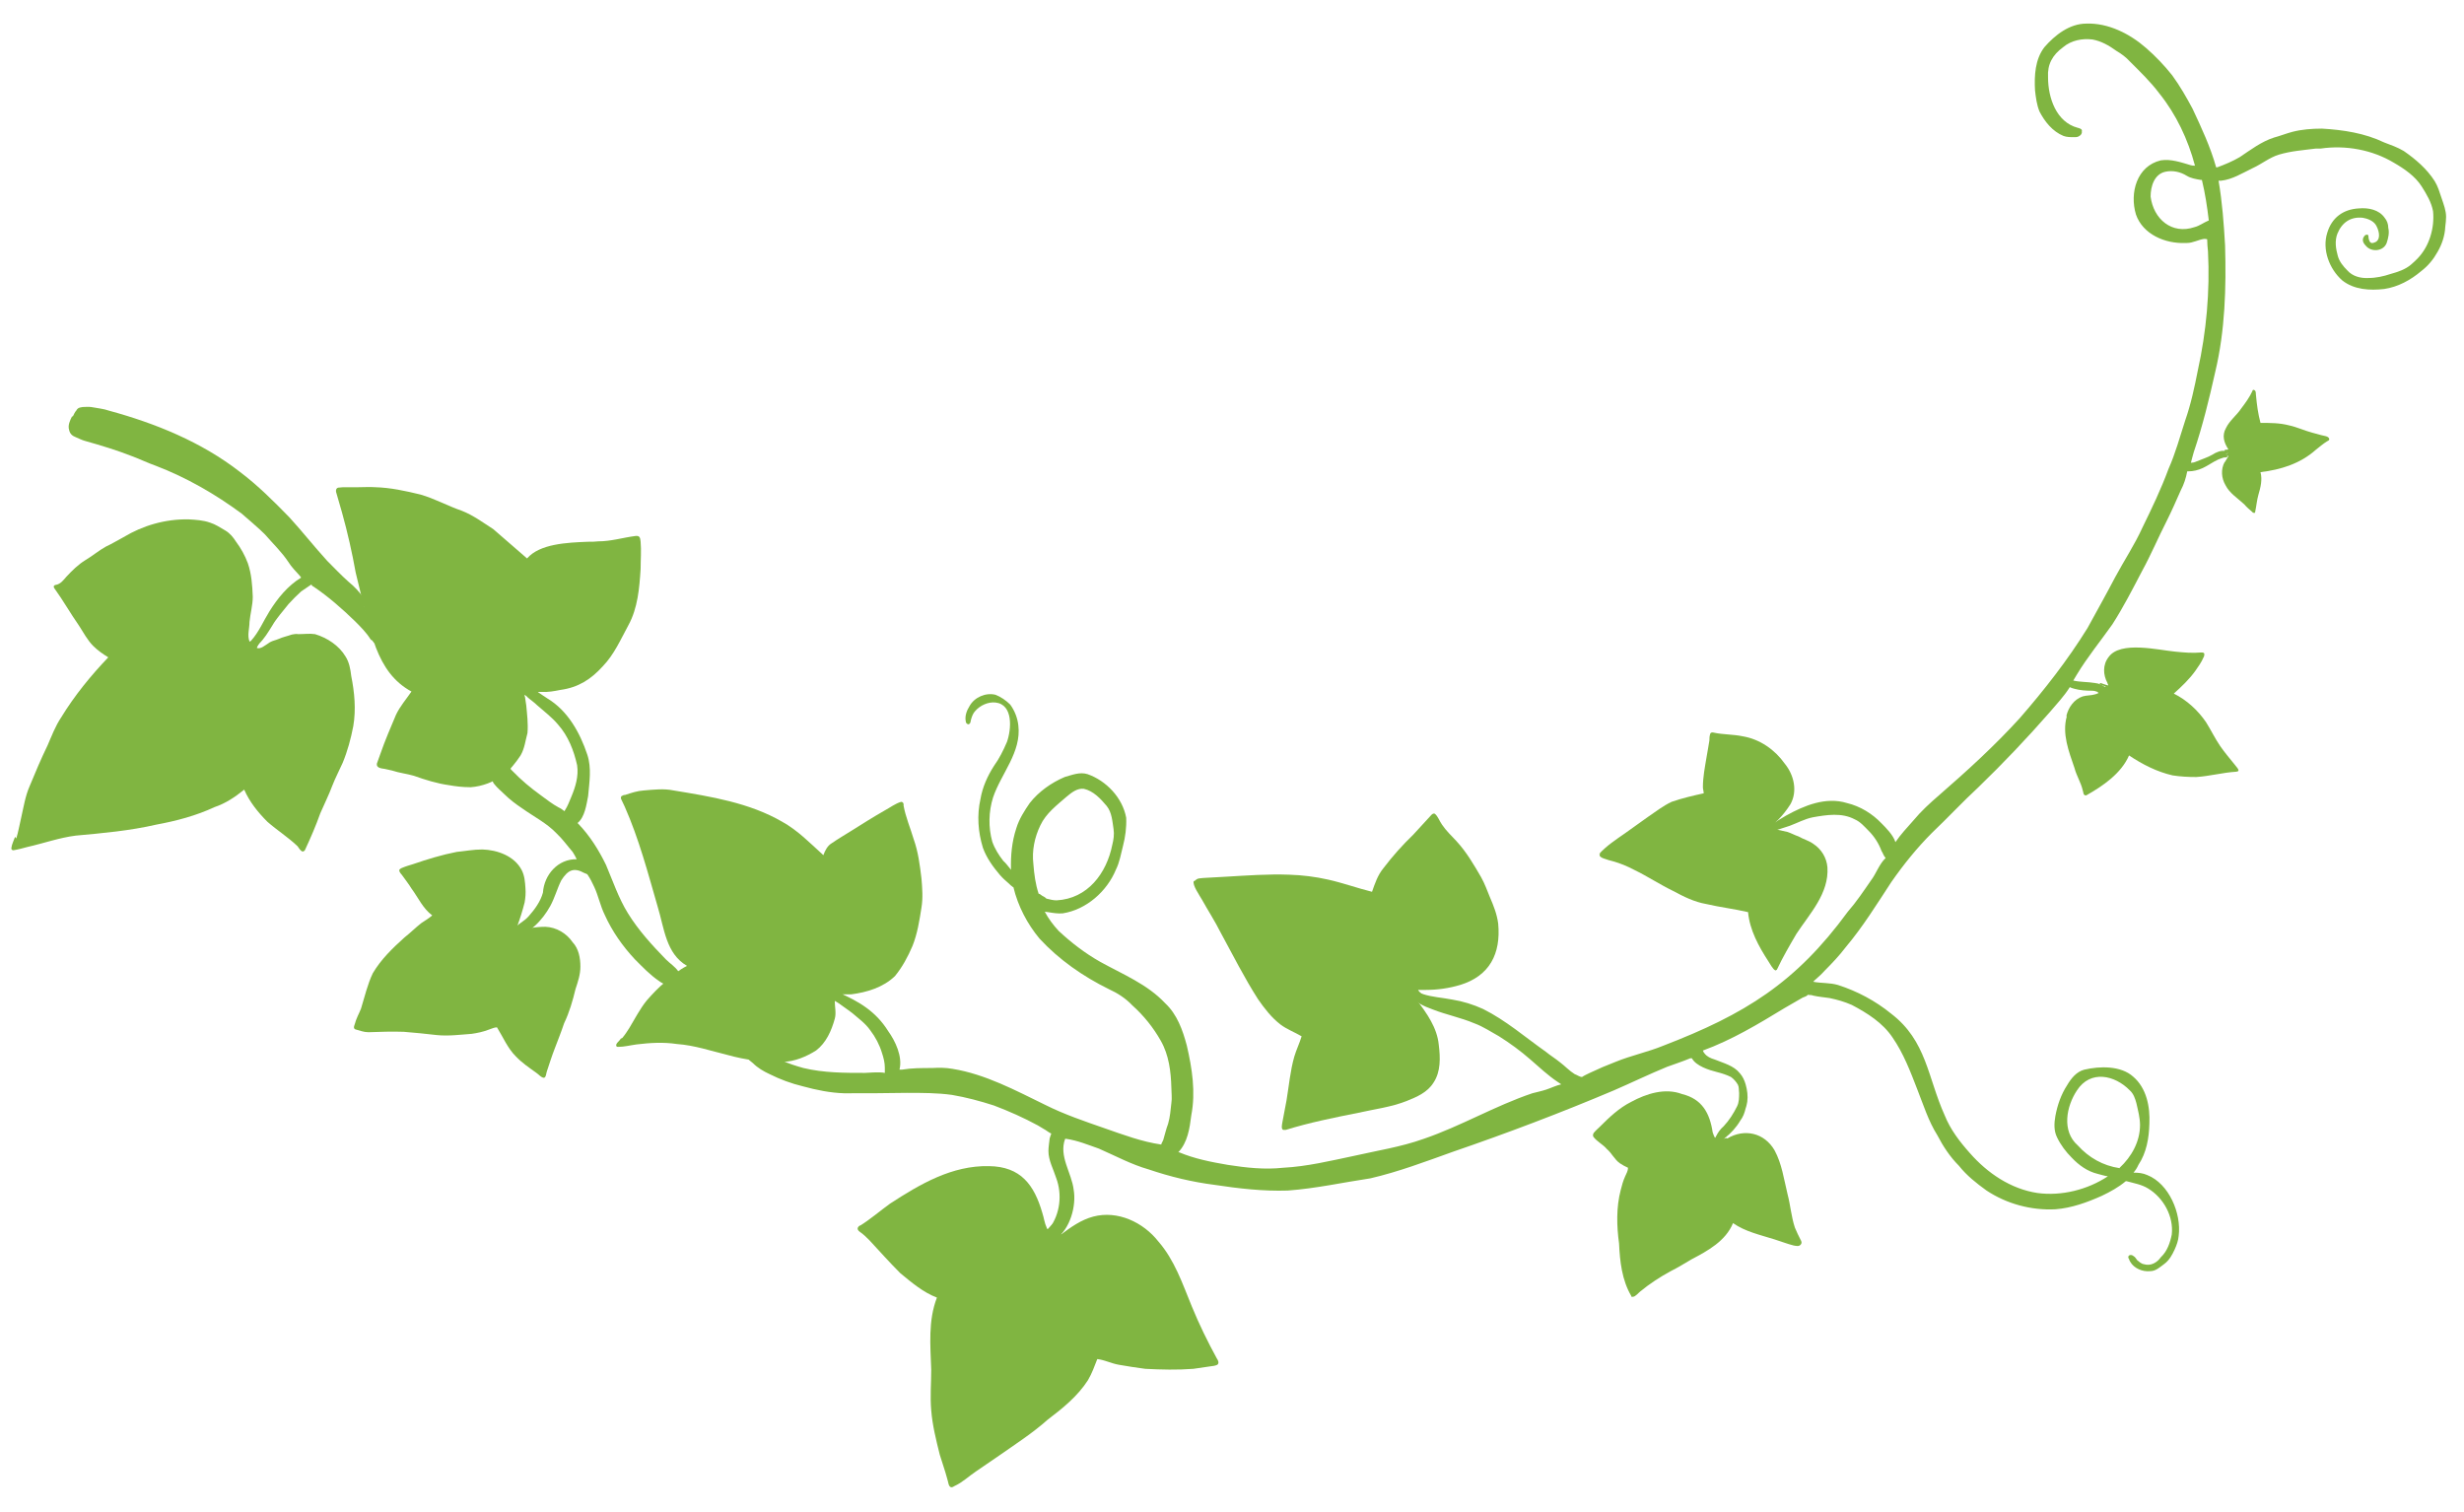 <?xml version="1.0" encoding="UTF-8"?> <svg xmlns="http://www.w3.org/2000/svg" version="1.1" viewBox="0 0 605.4 371.5"><defs><style> .cls-1 { fill: #80b541; } </style></defs><g><g id="Capa_1"><g><g><path class="cls-1" d="M123.8,189.7c.2-.1.4-.2.6-.4,0,0,0-.1,0-.2,0-.3.3-.7.6-.5,0,0,0,0,0,0,0,0,.2,0,.3,0,.2,0,.2.2.2.4.1.1.3.3.4.4,2.1,2.2,4.5,4.2,7,6,1.2.9,2.9,2.2,4.4,3,.3.1.9.5,1.4.9,0,0,0-.1.1-.2.7-1.1,1.1-2.2,1.6-3.4,1-2.4,1.8-5,1.4-7.7-.8-3.6-2.2-7.2-4.7-10-1.5-1.8-3.4-3.2-5.2-4.8-1.1-1.1-2.6-1.8-3.4-3.3-.2-.4-.5-1,0-1.2h0c.2-.6.8-.3,1.2,0,1.8.7,3.2,1.9,4.8,2.9,5,3,8,8.4,9.8,13.8,1.1,3.3.5,6.8.2,10.2-.4,2-.8,5.2-2.6,6.6,0,0,.1.1.2.2,2.8,2.9,5,6.4,6.8,10.1,1.7,4,3.1,8.2,5.4,11.9,2.6,4.2,5.9,7.8,9.3,11.3,1,1,2.3,1.8,3.1,3,.2.3,0,.8-.4.8,0,0,0,0,0,0-.1,0-.2,0-.4,0-.2.4-.6.7-.9,1-.3.2-.4.6-.6.9,0,.2-.2.4-.4.5-.2,0-.4,0-.6,0-.5-.3-1-.5-1.5-.9-2.2-1.5-4-3.4-5.9-5.3-3-3.2-5.6-6.9-7.4-10.9-1.1-2.2-1.6-4.8-2.6-6.9-.5-1.1-1-2.1-1.7-3.1-.2-.1-.4-.2-.7-.3-2.7-1.5-4.1-.7-5.7,1.8-1,2-1.6,4.3-2.7,6.3-2,3.6-5.1,6.8-9.2,7.9-.3,0-.7.2-.9-.2,0-.2,0-.4.2-.5-.2-.1-.1-.5,0-.7.2-.3.5-.4.7-.6,1-1.4,2.8-2.1,3.9-3.4,1.5-1.7,2.9-3.6,3.5-5.8.3-4.4,3.7-8.3,8.3-8.2-.3-.6-.6-1.2-1-1.8-1.3-1.5-2.5-3.2-4-4.6-2.4-2.5-5.6-4.1-8.4-6.1-1.5-1-3.1-2.2-4.4-3.5-.8-.8-1.7-1.5-2.4-2.4-1.3-1.4.7-2,1.7-2.6Z"></path><path class="cls-1" d="M17.9,102.3c.2-.4.5-1.1.9-1.5,0-.1.1-.2.3-.4.3-.3.8-.3,1.2-.4.7,0,1.3-.1,2.1,0,1.5.3,3,.4,4.4.9,11.4,3.1,22.7,7.7,32.1,15,4.4,3.3,8.4,7.3,12.2,11.2,3.2,3.5,6.1,7.2,9.3,10.7,1.7,1.7,3.4,3.5,5.2,5.1,1.6,1.3,2.9,2.7,4,4.4.2.3.4.7.3,1.1-.1.2-.2.3-.4.4.1.5.2,1,.5,1.5.5.9.7,2,1.1,2.9.2.6,1,1.6.4,2.2,0,0,0,0,0,0,.3.5.9,1.1.5,1.7.1.2.6.7.3.9h0c0,.2-.3,0-.3,0-.2-.2-.4-.4-.6-.7-.2,0-.3-.2-.4-.3-1-1.6-2.4-3-3.8-4.4h0c-3.2-3.1-6.5-6-10.2-8.5-.3-.1-.4-.3-.5-.5-.8.6-1.7,1.1-2.5,1.7-1.1,1-2.1,2-3.1,3.1-1.4,1.8-2.9,3.4-4,5.3-1,1.6-2,3.3-3.4,4.6-.4.5-.9,1-1.6,1.2-.3.1-.5-.2-.4-.4-.2,0-.4-.2-.5-.3-.4,0-.2-.6,0-.7.3-.2.5-.5.7-.7,1.9-2.1,3-4.8,4.5-7.2,2-3.2,4.5-6.3,7.8-8.3-.1-.1-.2-.2-.3-.4-1-1.1-2.1-2.2-2.9-3.5,0,0,0,0,0,0-1.6-2.4-3.8-4.5-5.7-6.7-1.8-1.8-3.8-3.4-5.7-5.1-6.5-4.8-13.6-8.9-21.2-11.8-2-.7-3.8-1.6-5.7-2.3-3.8-1.5-7.8-2.7-11.7-3.8-.7-.2-1.5-.6-2.2-.9-.8-.3-1.4-.8-1.6-1.7-.4-1.2.2-2.4.7-3.4Z"></path><path class="cls-1" d="M183.9,259.4c-.6.8.6,1.3,1.1,1.8,1.2,1.2,2.6,2,4.1,2.7,2.6,1.3,5.3,2.3,8.2,3,3.3.9,6.7,1.6,10.1,1.7,5.1,0,10.3,0,15.4-.1,3.7,0,7.5,0,11.1.5,3.5.6,6.9,1.5,10.3,2.6,3.7,1.4,7.3,3,10.8,4.9.5.3,1,.6,1.5.9.6.3,1.1.8,1.8,1.1-.2.5-.3.9-.4,1.2-.1,1-.3,2.1-.3,3.1,0,2.3,1.2,4.4,1.9,6.6,1.5,4,1,8.8-1.6,12.3-.2.5-.8.7-.9,1.3,0,.2.2.4.4.3.1,0,.2,0,.3-.2,0,0,.1,0,.1,0,0,0,0,0,0,0,0,0,.1.2.2.2,0,0,.2.2.2.3,0,0,0,0,0,0,0,0,0,0-.1.1-.3.4,0,1,.5,1,.3,0,.5-.2.8-.3h0c3.5-2.4,5.1-8.1,4.4-12.1-.5-4.2-3.7-8.2-2.1-12.5.1,0,.2,0,.3,0,2.8.4,5.4,1.5,8,2.4,4.1,1.8,8,3.9,12.2,5.1,5.3,1.8,10.7,3.1,16.2,3.8,5.9.9,12,1.6,18,1.4,6.9-.5,13.6-2,20.3-3,6.9-1.6,13.5-4.1,20.2-6.5,13.4-4.6,26.6-9.6,39.6-15.1,4.4-1.9,8.7-4,13.1-5.8,1.9-.7,3.8-1.3,5.7-2.1.1,0,.3,0,.4,0,1,1.9,4.2,2.9,6.2,3.4,1.2.3,2.4.7,3.4,1.2.7.5,1.3,1.2,1.7,1.9.3.6.2,1.3.3,2,0,1.1,0,2.3-.5,3.3-.9,1.8-1.9,3.4-3.3,4.9-.8.7-1.5,1.6-1.9,2.6-.3.6-.7,1.2-.4,1.9,0,.3.4.5.6.4,0,0,0,0,0,0,0,.1.2.2.4.1,0,0,0,0,0,0,0,0,0,0,0,0,.1,0,.2-.2.2-.3.4-.7.8-1.3,1.4-1.8,1.5-1.2,2.8-2.6,3.8-4.3.3-.4.6-.9.8-1.4.2-.5.4-1.1.5-1.6,0,0,0,0,0,0,.2-.5.3-1.1.4-1.6.2-1.4,0-2.9-.4-4.3-.3-1-.7-1.9-1.4-2.7-1.5-1.9-4-2.5-6.2-3.4-1-.3-1.9-.7-2.5-1.5-.2-.2-.3-.4-.4-.7,7.1-2.6,13.6-6.5,20-10.4,1.5-.9,3-1.7,4.5-2.6.4-.2,1-.3,1.3-.7.4.1.9,0,1.3.2,1.3.3,2.7.4,4,.6,1.9.4,3.7.9,5.5,1.7,3.8,2,7.6,4.4,10,8,2.7,3.9,4.4,8.4,6.1,12.8,1.5,3.8,2.7,7.7,4.9,11.2,1.4,2.7,3.1,5.3,5.3,7.5,1.9,2.4,4.3,4.3,6.8,6.1,5,3.3,11,4.9,16.9,4.6,4-.3,7.8-1.7,11.4-3.3,2.1-1,4.1-2.1,5.9-3.6,0,0,.1,0,.2,0,1.8.5,3.7.8,5.3,1.8,3.8,2.3,6.3,6.9,5.8,11.3-.4,2-1.1,4.1-2.7,5.6-.9,1.3-2.5,2.2-4.1,1.7-.7-.1-1.2-.6-1.7-1-.3-.4-.5-.8-.9-1-.5-.5-1.6-.3-1.2.6,0,0,0,0,.1.1,0,.2.2.5.3.7.9,1.6,3,2.5,4.9,2.3,1.4,0,2.4-1,3.5-1.8,1.2-.9,1.9-2.2,2.5-3.5.5-1.1.9-2.2,1-3.4.7-5.5-2.4-12.8-7.7-14.9-1.1-.5-2.2-.6-3.4-.6.5-.6.9-1.2,1.2-1.9,2-3,2.6-6.6,2.7-10.1.2-4.2-.7-8.8-4-11.6-3-2.7-8.2-2.6-12-1.7-1.9.5-3.2,2.1-4.2,3.8-1.5,2.3-2.4,4.9-2.9,7.6-.3,1.7-.4,3.6.4,5.2.9,1.9,2.2,3.6,3.6,5,1.8,1.9,3.9,3.4,6.4,4,.8.2,1.7.5,2.5.6-5,3.3-11.4,4.9-17.3,4.1-6.6-1-12.3-4.9-16.6-9.8-2.5-2.8-4.8-5.8-6.2-9.3-4.2-9.3-4.4-18.3-13.2-25-3.8-3.1-8.3-5.5-13-7-2-.6-4.1-.4-6.1-.8.1-.1.3-.3.4-.4.8-.7,1.7-1.5,2.4-2.3,1.8-1.8,3.6-3.7,5.2-5.8,4.2-5,7.6-10.5,11.2-16,3-4.3,6.3-8.4,10-12.1,3.9-3.7,7.5-7.6,11.4-11.2,6.1-5.9,11.9-12,17.5-18.4,1.7-2,3.5-3.9,4.9-6.1,0,0,0,0,0-.1,0,0,0,0,0,0,.4.2.7.3,1.1.4,1.4.4,2.9.5,4.4.5.5,0,.9.1,1.4.3,0,.2.3.3.6.3,0,0,0,0,.1,0,.1,0,.3,0,.4-.1,0,0,0,0,0-.1,0,0,.2-.2.3-.3h0s0,0,0,0c0,0,0,0,.1-.1.2.1.4.3.6.1,0,0,.1-.1.2-.2,0,0,0,0,0,0,0-.2-.2-.4-.3-.6-.7-.7-1.7-1.1-2.7-1.2-1.8-.3-3.6-.2-5.3-.6.3-.5.6-1,.9-1.5,0,0,0,0,0,0h0c2.6-4.3,5.8-8.2,8.7-12.3,2.7-4.2,5-8.7,7.3-13.1,2.2-4,4-8.3,6.1-12.4,1.2-2.4,2.3-4.9,3.4-7.4.8-1.5,1.3-3.1,1.6-4.7.1,0,.2,0,.3,0,1.2,0,2.4-.3,3.5-.8,1.3-.6,2.5-1.5,3.8-2.1.4-.2.9-.3,1.4-.5.2,0,1.2,0,.8-.4,0,0,0-.1,0-.2,0,0,0-.1,0-.2,0,0-.2,0-.2.1,0,0,0-.1,0-.2,0,0,0,0,0,0,.1,0,.3,0,.3-.2,0,0,0-.1,0-.2,0-.2-.3-.3-.5-.3-1.1-.2-2.3.3-3.2.9-1.2.7-2.6,1.1-4,1.7-.4.2-.9.3-1.3.3.2-.9.5-1.8.7-2.6,2.2-6.5,3.8-13.1,5.3-19.8,2.4-10.1,2.7-20.6,2.4-31-.3-5.3-.7-10.7-1.6-15.9.2,0,.4,0,.6,0,2.8-.3,5.3-1.9,7.8-3.1,2.2-1,4.1-2.6,6.4-3.3,3-.9,6-1.1,9.1-1.5.2,0,.4,0,.6,0,.2,0,.4,0,.6,0,0,0,0,0,0,0,6.1-.9,12.7.3,18,3.5,2.6,1.5,5.2,3.3,6.8,5.8,1.2,1.9,2.4,3.9,2.8,6.1.4,4.1-.9,8.6-3.8,11.6-.5.5-1,1-1.6,1.5-1.4,1.2-3.2,1.8-5,2.3-1.8.6-3.6,1-5.5,1-1.9.1-3.9-.4-5.2-1.9-1-1-1.9-2.1-2.3-3.5-.5-1.8-.8-3.7-.1-5.5,1.1-2.7,3.2-4.2,6.2-3.9,1.2.2,2.5.7,3.2,1.7.7,1.1,1.4,3.3.1,4.2-1,.5-1.5.5-1.8-.7-.1-.3,0-.7-.2-1-.2-.1-.3,0-.4,0-.1,0-.2,0-.3.1-.9.9-.6,1.8.2,2.6,1.3,1.6,4.3,1.4,5.1-.7.4-1.2.7-2.5.4-3.7,0-.9-.3-1.8-.9-2.5-1.4-2-4-2.5-6.3-2.3-3.9.2-6.7,2.3-7.8,6-1.3,4.1.5,8.9,3.7,11.7,2.9,2.3,6.8,2.5,10.3,2.1h0c3.4-.5,6.5-2.2,9.1-4.4,1.7-1.3,3-2.9,4-4.7,1.1-1.9,1.8-4,1.9-6.2.1-.8.2-1.7.2-2.4,0-1.6-.6-3.1-1.1-4.6-.5-1.5-.9-2.9-1.7-4.2-1.9-3-4.7-5.4-7.6-7.4-1.5-.9-3.2-1.5-4.8-2.1-4.8-2.3-10.1-3.1-15.3-3.4-2.5,0-5,.2-7.3.8-1.5.4-3,1-4.5,1.4-3.1,1-5.7,3-8.4,4.8-1.7,1-3.6,1.8-5.5,2.5,0,0-.2,0-.3,0-1.4-5-3.6-9.7-5.8-14.4-1.5-2.8-3.1-5.6-5-8.2-1.9-2.4-4.1-4.7-6.4-6.7-4-3.5-9.3-6.2-14.7-6-4.1,0-7.7,2.8-10.3,5.8-2.3,3-2.5,7-2.3,10.6.2,1.7.4,3.5,1.1,5.2,1.3,2.5,3.2,4.9,5.9,6,.8.3,1.7.3,2.6.3.5,0,.9,0,1.3-.3.4-.2.7-.7.6-1.1,0,0,0,0,0,0,.2-.6-.6-.8-1-.9-5.3-1.4-7.3-7.4-7.3-12.4-.2-3.2,1.1-5.5,3.7-7.4,2-1.7,4.7-2.2,7.2-1.9,2.2.4,4.1,1.5,5.9,2.8,1.2.7,2.4,1.6,3.3,2.6,2.5,2.5,5.1,5,7.2,7.8,4.2,5.2,7.1,11.4,8.8,17.8-.4,0-.7,0-1-.1-2.4-.7-4.9-1.6-7.4-1.2-5.9,1.4-7.7,8-6.1,13.3,1.7,4.9,7.2,7.2,12.1,7,.1,0,.3,0,.4,0,1.5,0,2.8-.8,4.2-1,.3,0,.6,0,.8.1,0,0,0,0,0,0,0,1,.1,2,.2,3,.5,9.8-.4,19.7-2.5,29.2-.8,4.1-1.7,8.3-3.1,12.3-1.3,4-2.4,8.1-4.1,11.9-1.8,4.9-4.1,9.7-6.4,14.4-1.9,4.2-4.5,8.1-6.7,12.2-2.2,4.2-4.5,8.3-6.8,12.5-4.9,7.9-10.6,15.2-16.7,22.2-6.2,6.8-12.9,12.9-19.8,18.9-2.2,1.9-4.4,3.9-6.3,6.2-1.5,1.7-3.1,3.4-4.4,5.3-.5-1.7-2.4-3.6-3.4-4.6-2.3-2.4-5.2-4.2-8.5-5-5.2-1.6-10.5.6-15,3.1-1.2.7-2.5,1.5-3.7,2.3-.4.3-1.4.8-.6,1.2,0,0,.1,0,.2,0,0,0,0,0,0,0,.1.4.6.4,1,.3,1.3-.4,2.7-.9,4-1.3,1.9-.7,3.7-1.7,5.7-2.1,3.4-.6,7.1-1.2,10.3.5,1.4.6,2.4,1.8,3.4,2.8,1.4,1.4,2.5,3.1,3.2,5,.3.4.5,1.2,1,1.7-1.6,1.5-2.3,3.8-3.6,5.5-1.8,2.6-3.6,5.3-5.7,7.7-12.8,17.5-25.3,25.2-45.3,32.9-3.9,1.6-7.9,2.4-11.8,4-2.1.8-4.2,1.7-6.3,2.7-.6.3-1.3.6-1.9,1-.6,0-1.2-.5-1.8-.7-1.3-.8-2.4-2-3.6-2.9-1.1-.9-2.4-1.7-3.5-2.6-5.1-3.6-9.8-7.7-15.4-10.5-2.4-1.1-5-1.9-7.5-2.3,0,0,0,0,0,0,0,0,0,0,0,0-2.5-.5-5-.6-7.4-1.4-.9-.2-1.9-.8-2.8-.9-.5.3,0,.7.3.9,0,0,0,0,0,0-.2-.2-.4-.4-.7-.2-.1,0-.2.2-.2.3,0,0,.1.2.2.2.1,0,.2-.2,0-.2,0,0,0,0,0,0,0,0,0,0,0,0,0,0,0,0,0,0,1.4,2,3.5,2.9,5.7,3.7,3.3,1.3,6.9,2,10.2,3.4,2.2.8,4.1,2.1,6.1,3.2,2.7,1.7,5.3,3.6,7.7,5.7,2.2,1.9,4.3,3.9,6.7,5.5.3.2.6.4.9.6-1.3.3-2.5.9-3.7,1.3-1.2.4-2.3.6-3.4.9-9.2,3.1-17.6,8.1-26.7,11.2-5.6,2-11.5,2.9-17.2,4.2-5.7,1.2-11.5,2.6-17.3,2.9-4.6.5-9.1,0-13.6-.7-4.1-.7-8.2-1.5-12-3.1,0,0-.1,0-.2,0,2.3-2.4,2.8-5.9,3.2-9.1,1.1-5.7.2-11.5-1.1-17.1-1-3.8-2.4-7.7-5.3-10.4-4.4-4.7-10.4-7.1-16-10.2-3.7-2.1-7.1-4.7-10.2-7.6-1.3-1.4-2.5-3-3.4-4.7.3,0,.5.1.8.1,1.2.2,2.4.4,3.6.3,5.8-.9,10.9-5.4,13.1-10.8.9-1.8,1.2-3.8,1.7-5.7.6-2.3.9-4.6.8-7-.9-4.9-4.9-9.1-9.5-10.7-1.9-.6-3.8.2-5.6.7-3.3,1.4-6.4,3.6-8.6,6.4-1.3,1.9-2.6,3.9-3.3,6.2-1.1,3.3-1.4,6.8-1.3,10.2-.6-.7-1.2-1.6-1.9-2.2-1.1-1.4-2.1-3-2.7-4.7-1-3.6-.9-7.4.2-10.9,2-5.9,7-11.1,6.2-17.7-.2-1.8-.9-3.6-2-5.1-1-1-2.3-1.9-3.6-2.4-2.4-.6-5.2.6-6.4,2.8-.7,1.1-1.2,2.5-.9,3.8,0,.4.5.8.8.6,0,0,.1,0,.1-.1.3-.1.3-.9.4-1.1.2-.7.5-1.5,1-2,1.2-1.4,3.2-2.3,5-2.1,4.4.5,3.9,6.6,2.8,9.7-.9,2.1-1.9,4.1-3.2,5.9-1.6,2.5-2.8,5.2-3.3,8.1-.9,4-.6,8.1.6,12,.9,2.5,2.5,4.7,4.2,6.7.7.8,1.4,1.4,2.2,2.1.3.3.5.5.8.7,0,0,.2.2.3.2,1.1,4.6,3.4,9,6.4,12.6,4.8,5.2,10.7,9.3,17,12.4,2.2,1,4.2,2.3,5.8,4,2.8,2.5,5.2,5.5,7,8.7,2,3.5,2.5,7.6,2.6,11.6,0,1.2.2,2.5,0,3.7-.2,1.7-.3,3.4-.8,5.1-.5,1.3-.8,2.7-1.2,4-.1.3-.4.7-.5,1.1-4.8-.7-9.3-2.4-13.9-4-4.9-1.7-9.9-3.4-14.5-5.7-7.4-3.6-14.8-7.6-22.9-8.9-1.7-.3-3.3-.3-5-.2-2.5,0-5,0-7.4.4-.2,0-.4,0-.6,0,.8-3.2-1-7-2.8-9.5-3-4.8-7.2-7.3-12.3-9.5-.2,0-.3-.2-.5-.2-.2-.1-.5-.2-.6,0-.1.2,0,.4,0,.6,0,0-.1.1-.2.2,0,.2,0,.3.2.5,1,1.7,3.1,2.8,4.6,4,1.5,1.3,3.2,2.5,4.4,4.2,1.3,1.7,2.3,3.6,2.9,5.6.4,1.2.7,2.4.7,3.6,0,.4,0,.9,0,1.3-1.4-.3-4.4,0-4.9,0-5,0-10.1,0-15.1-1.2,0,0,0,0,0,0-1.8-.5-3.7-1.1-5.4-1.9-.6-.3-1.2-.8-2-.8-.5,0-1,0-1.4,0-.7,0-1.4-.2-2-.3-.7-.2-1.4-.5-2.1-.3,0,0,0,0,0,0-.3-.2-.7-.2-.9,0ZM256.8,220.5c-.2-.1-.4-.3-.7-.4,0,0,0,0,0,0,0,0,0,0,0,0-.2-.2-.5-.3-.7-.5,0,0-.2,0-.2,0,0,0,0,0,0,0-.8-2.4-1.1-4.8-1.3-7.3-.4-3.3.3-6.6,1.7-9.5,1.4-3,4.1-5,6.5-7.1,1.2-1,2.6-2.1,4.2-1.9,2.3.5,4.1,2.4,5.6,4.2,1.3,1.6,1.4,3.8,1.7,5.7.2,1.3,0,2.6-.3,3.8-1.4,7.1-6.1,13.3-13.7,13.7-.8,0-1.6-.2-2.4-.4h0c-.1,0-.2-.1-.3-.2ZM542.6,54.2c-1.2.5-2.2,1.3-3.4,1.6h0c-5.6,1.9-10.1-2-10.8-7.5,0-2.5.9-5.5,3.6-6.1,1.8-.4,3.7,0,5.3,1,1,.6,2.2.8,3.4,1,.1,0,.2,0,.3,0,.8,3.3,1.3,6.6,1.7,10ZM520.8,287c-4.1-.6-7.6-2.6-10.3-5.6-4-3.5-2.8-9.6-.2-13.5,3.3-5.1,9.3-3.8,13,0,.9.8,1.3,2,1.6,3.1.4,1.8.9,3.6.9,5.4,0,4.1-2.1,7.8-5,10.5Z"></path></g><path class="cls-1" d="M152.9,255c.6-.7,1.2-1.6,1.7-2.4,1.4-2.3,2.6-4.7,4.3-6.8,1.4-1.6,2.9-3.2,4.6-4.6,1.6-1.5,3.3-2.9,5.3-3.9-5.2-3-5.6-9.3-7.2-14.5-2.4-8.3-4.6-16.7-8.1-24.6-.3-.6-.5-1.1-.8-1.7-.2-.3-.2-.7,0-.9.3-.2.6-.3.9-.3,1.5-.5,3-1,4.6-1.1,2.4-.2,4.9-.5,7.3,0,9.1,1.5,18.6,3,26.7,7.7,3.8,2.1,6.9,5.3,10.1,8.2.4-1.1,1-2.3,2-2.9,1.6-1.1,3.3-2.1,4.9-3.1,2.7-1.7,5.4-3.4,8.2-5,1.3-.7,2.6-1.7,4-2.1.5,0,.7.5.6.9.5,2.8,1.7,5.6,2.5,8.3,1.1,3.1,1.5,6.3,1.9,9.6.2,2.4.4,4.8,0,7.2-.5,3.2-1,6.4-2.2,9.4-1.1,2.6-2.5,5.2-4.3,7.4-2.9,2.8-6.9,4-10.8,4.5-.5,0-1.1,0-1.6,0-.2,0-.3,0-.5,0,.1.2.3.3.4.5.1.3,1.2.6.7.9-.2,0-.3-.1-.5-.2-.1,0-.2,0-.3-.1-.4-.4-.9-.7-1.4-1,0,0-.1,0-.2,0,0,0-.2,0-.2,0,0,0,0,0,0,0,0,0,0,.1,0,.2,0,0,0,.1,0,.2,0,0,0,.1,0,.2,0,0,0,0,0,.1.2.2,1.3.6.9,1,0,0,0,0,0,0,.3.3,2.5,1.3,2,1.7,0,0-.2,0-.2,0-1-.7-2.1-1.3-3.1-1.9,0,1.5.4,3,0,4.4-.8,2.9-2.1,5.9-4.6,7.8-2.4,1.5-5.2,2.7-8.2,2.8s-.2,0-.2,0c-4.5.1-9-.5-13.3-1.7-4.1-1-8.2-2.4-12.5-2.7-3.3-.5-6.6-.3-9.9.1-1.5.2-3,.6-4.5.6-.1,0-.3,0-.4-.1-.5-.6.8-1.4,1-1.9Z"></path><path class="cls-1" d="M87.2,251.6c.3-1.4,1-2.5,1.5-3.8.9-2.9,1.6-6,2.9-8.7,2-3.4,4.9-6.2,7.8-8.8,1.4-1.1,2.7-2.4,4.1-3.5.9-.6,1.9-1.2,2.7-1.9-2.3-1.7-3.4-4.3-5.1-6.6-.6-1-1.4-2-2.1-3-.3-.5-.9-.9-.9-1.5,0-.2.3-.4.5-.5.9-.4,1.9-.7,2.9-1,3.5-1.2,7.1-2.3,10.7-3,2.1-.2,4.1-.6,6.3-.6,3.7.1,7.9,1.6,9.7,5.1.7,1.4.8,2.9.9,4.4.1,1.2,0,2.4-.2,3.5-.5,2-1.1,3.9-1.8,5.8.6-.4,1.2-.7,1.8-1,.2,0,.3.1.2.3,0,0-.2.2-.3.2-.6.4-1.2.9-1.8,1.2,0,0,0,0,0,0,0,0,0,0,0,.1.2-.2.7-.2.7.2,0,.1,0,.2,0,.3,0,0,0,0,0,0,.1-.2.5-.4.7-.1.3-.2,1.2-1.1,1.7-1.3.3-.2.6-.5.9-.7,0,0,.1,0,.2,0,0,0,.2-.2.3-.3,0,0,.1-.1.2-.1.2,0,0,.4,0,.3,0,0-.1.1-.2.2,0,0,0,.2-.2.2,0,0-.1.1-.2.2-.3.3-.5.5-.7.8,1.2-.2,2.4-.3,3.6-.3,2.7.1,5.2,1.6,6.7,3.8,1.5,1.6,1.9,3.9,1.9,6,0,1.9-.6,3.7-1.2,5.5-.7,2.9-1.5,5.7-2.8,8.4-.7,2.1-1.5,4.1-2.3,6.2-.7,1.8-1.3,3.7-1.9,5.5-.2.4-.2,1.7-.8,1.7h0c-.7-.1-1.2-.8-1.8-1.2-1.8-1.3-3.6-2.5-5.1-4.1-2-2-3.1-4.7-4.6-7.1-.7,0-1.4.4-2.1.6-1.3.5-2.7.8-4.1,1-2.8.2-5.7.6-8.6.3-2.7-.3-5.4-.6-8.1-.8-2.9-.1-5.8,0-8.7.1-1.1,0-2.1-.4-3.2-.7-.7-.3-.1-1.2,0-1.7Z"></path><path class="cls-1" d="M4,206c.5-1.6.8-3.4,1.2-5.1.6-2.6,1-5.3,2.1-7.8,1.4-3.4,2.8-6.7,4.4-10,1-2.3,1.9-4.7,3.3-6.8,3.3-5.4,7.3-10.3,11.6-14.8-1.3-.8-2.6-1.7-3.7-2.8-1.4-1.4-2.4-3.3-3.5-5-2.1-3-3.9-6.2-6-9.1-.1-.1-.2-.3-.2-.5,0-.2.3-.4.5-.4,1.2-.2,1.9-1.2,2.6-2,1.4-1.5,2.9-3,4.7-4.1,1.7-1,3.2-2.3,5-3.3,1.5-.7,2.8-1.5,4.3-2.3,4.8-2.9,10.3-4.5,16-4.4,1.8.1,3.6.2,5.3.8,1.3.4,2.5,1.2,3.7,1.9,1.2.7,2,1.7,2.7,2.8,1.2,1.6,2.2,3.4,2.9,5.3.9,2.6,1.1,5.5,1.2,8.2,0,2.1-.6,4.1-.8,6.2,0,1.6-.6,3.3,0,4.8,0,0,.2,0,.3,0,.3-.1.6-.4.9-.5.6.3-.3.7-.6.9,0,0,.1,0,.2.1.3,0,.4.3.3.5,0,0,.1,0,.2.2.2-.3.5-.7.7-1,.3-.3.6.1.3.4-.2.3-.4.7-.5,1,1,.3,1.8-.5,3.2-1.4.7-.4,1.4-.5,2.1-.8,1.1-.5,2.2-.7,3.3-1.1.5-.1,1.1-.2,1.6-.1,1.4,0,2.7-.2,4.1,0,3,.9,5.9,2.8,7.5,5.5.9,1.4,1.2,3.1,1.4,4.8.8,4,1.2,8.2.5,12.3-.6,3.1-1.4,6.1-2.6,9-.8,1.8-1.8,3.7-2.5,5.5-.9,2.4-2,4.6-3,6.9-1.1,3.1-2.4,6.1-3.8,9.1-.2.2-.3.3-.5.3-.5,0-1-.9-1.3-1.3-2.3-2.2-5-3.9-7.4-6-2.3-2.3-4.4-4.9-5.7-7.9-2.2,1.8-4.6,3.4-7.3,4.3-4.5,2.1-9.4,3.4-14.3,4.3-6.5,1.5-13.2,2.1-19.8,2.7-4,.5-7.9,1.9-11.9,2.8-1.1.3-2.2.6-3.4.8-.3,0-.6-.2-.5-.6.1-.9.6-1.8.9-2.7Z"></path><path class="cls-1" d="M211.2,301.2c2.6-1.6,5-3.7,7.5-5.5,7.4-4.8,15.2-9.4,24.3-9.2,7.8.1,11.1,4.6,13.1,11.5.4,1.2.5,2.4,1.1,3.7,0,.1.1.2.2.3.6-.7,1.3-1.4,2-2,.2-.2.5-.3.6,0,0,.2,0,.3-.2.4-.6.6-1,1.3-1.5,1.9,0,0,.1.1.2.2,0,0,0,.2,0,.2.2-.1.6,0,.7.2,0,0,0,0,0,0,.2-.5.9-.4.8.2,0,0,0,0,0,0,0-.2.2-.3.3-.5.2-.3.4-.7.7-.9.3,0,.3.3.2.5-.2.4-.4.7-.5,1.1,2.4-1.8,4.9-3.6,7.9-4.4,6-1.6,12.3,1.4,16,6.1,4,4.6,5.9,10.3,8.2,15.9,1.8,4.4,3.9,8.7,6.2,12.9.3.4.6,1.1.1,1.5-.6.3-1.2.3-1.8.4-1.4.2-2.7.4-4.1.6-3.9.3-7.9.2-11.8,0-2.2-.3-4.3-.6-6.5-1-1.8-.3-3.5-1.2-5.3-1.4-.7,1.8-1.3,3.5-2.3,5.2-2.5,3.9-6.2,6.9-9.9,9.7-3.7,3.3-7.9,6-11.9,8.8-1.9,1.3-3.8,2.6-5.7,3.9-1.8,1.2-3.3,2.7-5.3,3.6-.3.2-.5.3-.7.3-.8,0-.8-1.4-1.1-2.2-.5-1.9-1.2-3.8-1.8-5.8-.9-3.6-1.8-7.2-2.1-10.9-.3-3.4,0-6.6,0-10-.2-5.9-.8-12,1.4-17.7-3.4-1.3-6.2-3.7-9-6-2.6-2.6-5.1-5.4-7.6-8.1-.7-.7-1.5-1.5-2.4-2.1-.8-.6-.5-1.2.2-1.6Z"></path><path class="cls-1" d="M293.7,216.3c.5-.6,1.3-.5,2-.6,1.8-.1,3.6-.2,5.4-.3,5.2-.3,10.5-.7,15.7-.5,3.2.1,6.4.5,9.5,1.2,3.6.8,7.2,2.1,10.8,3,.7-2,1.4-4.1,2.8-5.8,2.2-2.9,4.7-5.7,7.3-8.2,1.5-1.6,3-3.3,4.5-4.9.2-.2.5-.4.8-.3.8.6,1.2,1.9,1.8,2.7,1,1.5,2.3,2.7,3.5,4,2.5,2.7,4.3,5.8,6.1,8.9.9,1.6,1.5,3.3,2.2,5,.9,2.1,1.7,4.1,2,6.4.7,7.4-2.1,12.9-9.4,15.1-2.7.8-5.5,1.2-8.3,1.2-.6,0-1.3,0-2,0,.3.5.8.9,1.3,1.2.2.1.4.2.6.3.1,0,.3.2.3.4,0,.2-.3.3-.5.1-.5-.2-.9-.5-1.3-.8-.4.4-1-.4-1.3-.6,0,0,0,0,0,0,0,0,0,0,0,0,0,.1,0,.3-.2.3,0,0,0,0,0,0,.2,0,.5,0,.5.3.1,0,.2.2.2.3.1,0,.3.1.2.3.3.1,1.9.5,1.6.9.4.2,1.2.4,1,.6,0,0-.1,0-.2,0-.7-.3-1.5-.6-2.3-.8,0,0-.1,0-.2,0,2.5,3.3,5,6.8,5.4,11,.4,3.2.5,6.6-1.3,9.3-1.5,2.4-4.1,3.5-6.6,4.5-3.8,1.5-7.9,2-11.9,2.9-6,1.2-12,2.4-17.8,4.2-.1,0-.2,0-.3,0s-.2,0-.3,0c-.6-.2-.3-1.4-.2-2,.3-1.8.7-3.5,1-5.3.6-3.6.9-7.2,1.9-10.7.5-1.7,1.3-3.3,1.8-5-1.7-1-3.6-1.7-5.2-2.9-2.2-1.7-3.9-3.9-5.5-6.2-3.4-5.3-6.2-10.9-9.2-16.4-1.4-2.8-3.1-5.4-4.6-8.1-.5-.9-2.4-3.6-2-4.5Z"></path><path class="cls-1" d="M391.7,278.2c.4-.5.9-.9,1.4-1.4,2.3-2.3,4.7-4.6,7.7-6.1,3.7-2,8.3-3.5,12.5-1.9,4.9,1.2,6.8,4.7,7.5,9.4.1.3.3.9.6,1.4.2-.3.4-.6.6-.9.4,0-.3,1-.3,1.2,0,0,0,.1,0,.2,0,0,0,0,0,0,0,0,0,0,0,0,0,0,0,0,0,0,0-.1.2-.2.4-.2.3,0,.5,0,.7.3.2-.4.4-.9.6-1.3,0,0,0-.1.2-.1.2,0,.2.2.1.4,0,.2-.2.4-.3.6.1,0,.3-.1.4-.1.2,0,.4-.2.6,0,4.2-2.5,9.1-1.4,11.6,2.9,1.8,3.3,2.3,7.1,3.2,10.8.7,2.6.9,5.5,1.8,8.2.4,1,.9,2,1.4,3,.2.3.4.8,0,1.2,0,0,0,0,0,0-.4.5-1.1.3-1.7.2-1.6-.4-3.1-1-4.7-1.5-3.5-1.1-7.2-1.9-10.2-4-1.8,4.4-6.2,6.8-10.2,8.9-1.7,1-3.3,2-5.1,2.9-2.6,1.4-5.2,3.1-7.5,5-.4.3-1.2,1.3-1.8,1.3s-.3,0-.4-.2c-2.3-3.9-2.8-8.5-3-12.9-.6-4.3-.7-8.9.4-13.1.3-1.2.6-2.3,1.1-3.4.3-.7.7-1.3.7-2.1-.7-.3-1.4-.7-2-1.1-1.3-.9-2-2.5-3.2-3.5-.9-1.1-2.4-1.8-3.3-3-.2-.3-.1-.7.1-1Z"></path><path class="cls-1" d="M392.8,209.9c1.9-2.1,4.2-3.6,6.5-5.2,1.9-1.3,3.7-2.7,5.6-4,1.9-1.3,3.7-2.7,5.8-3.7,2.6-.9,5.2-1.5,7.9-2.1,0-.5-.2-1-.2-1.5,0-2.5.5-5,.9-7.4.2-1.3.5-2.7.7-4.1,0-.5,0-1,.2-1.6.1-.4.6-.4.9-.3,2.3.5,4.8.4,7.1.9,4.2.7,7.9,3.3,10.3,6.7,2.3,2.8,3.2,6.8,1.4,10-.9,1.4-1.9,2.7-3.1,3.9-.3.2-.6.6-.8.9.2,0,.4,0,.7,0,.3.3-.5.3-.7.3,0,0,0,.2,0,.3,0,0,0,0,0,0,0,0,0,0,0,0,0,0,0,0,0,0,.2,0,.4.2.3.3,0,0,0,0,0,0,0,0,0,0,0,0,.2,0,.5-.4.6-.3.4-.2.7-.4,1.1-.5.3,0,0,.3,0,.4-.5.3-1.1.6-1.5.9.9.2,1.8.4,2.7.6.9.3,1.8.8,2.7,1.1,1.2.7,2.5,1,3.6,1.8,2,1.3,3.3,3.4,3.5,5.8.4,6.4-4.3,11.3-7.6,16.3,0,0,0,0,0,0,0,0,0,0,0,0-1.7,2.9-3.4,5.8-4.8,8.8,0,.1-.2.1-.3.2s0,0-.1,0c-.6-.2-1.4-1.8-1.7-2.2-2.4-3.7-4.6-7.7-5-12.1-3.4-.8-6.9-1.2-10.3-2-2.9-.5-5.5-1.8-8.1-3.2-3.3-1.6-6.3-3.6-9.6-5.2-1.7-.9-3.4-1.6-5.2-2.1-.4-.1-.7-.2-1.1-.3-.7-.3-2.8-.6-2-1.7Z"></path><path class="cls-1" d="M507.7,175.9c.5-2.1,1.9-4.1,4-4.8,1-.3,2-.2,3-.5.5-.1,1-.4,1.5-.6,0,0-.1-.2-.2-.2-.2-.2-.5-.3-.7-.5-.1-.6.9,0,1.1.2,0,0,.1-.2.2-.2.1,0,.2,0,.3,0,0,0,0-.2,0-.2,0-.1.1-.2.2-.2,0,0,0,0,0,0,0-.2.2-.2.4-.2-.2,0-.4-.1-.6-.2-.3-.1-.7-.2-1-.4,0-.1,0-.3.2-.3.7.2,1.3.5,1.9.6,0-.2-.2-.4-.2-.6-1.1-2-1.2-4.5.3-6.4,2.9-4,12.1-1.7,16.4-1.3h0c2,.2,4.2.4,6.3.2.3,0,.7,0,.8.3,0,.3,0,.6-.2.9-.5,1.2-1.3,2.3-2,3.3-1.5,2.1-3.4,3.9-5.3,5.6,3.2,1.6,5.9,4.1,7.9,7,1.2,1.9,2.2,4,3.5,5.9,1.1,1.6,2.4,3.1,3.6,4.6.4.6,1.6,1.6.3,1.7-3.3.2-6.5,1.1-9.8,1.3-1.9,0-3.9-.1-5.8-.4-3.9-.9-7.4-2.7-10.7-4.9-1.9,4.4-6.4,7.5-10.5,9.8,0,0-.1,0-.2,0-.6,0-.5-.9-.7-1.3-.4-1.8-1.5-3.5-2-5.4-1.4-4.1-3.1-8.4-1.9-12.7Z"></path><path class="cls-1" d="M546.6,113.6c.3-.5.6-1,.9-1.5,0,0,0,0,0-.1-.1,0-.2,0-.3,0-.3,0-.3-.5,0-.5,0-.1,0-.2.2-.3-.1,0-.2-.1-.2-.2,0,0-.1,0-.2,0-.3.1-.6-.3-.3-.5.3,0,.6,0,.8-.1-1.1-1.7-1.6-3.4-.6-5.2.9-1.9,2.7-3.2,3.8-4.9,1-1.3,2-2.7,2.7-4.2,0-.2.2-.4.4-.3.6.2.4,1,.5,1.4.2,2.2.5,4.5,1.1,6.7,2.4,0,4.7,0,7,.6,1.9.4,3.8,1.3,5.7,1.8.7.2,1.5.4,2.2.6.6.2,1.9.2,2,1,0,.3-.3.4-.5.5-1,.6-1.9,1.4-2.8,2.1-3.8,3.4-8.6,4.9-13.6,5.5.5,1.9,0,3.8-.5,5.5-.4,1.4-.5,2.8-.8,4.2,0,.1,0,.2-.1.3,0,0-.1,0-.2,0-.1,0-.3,0-.4-.2-.7-.6-1.4-1.2-2-1.9-1.6-1.5-3.6-2.7-4.6-4.7-1-1.7-1.2-3.9-.2-5.7Z"></path><path class="cls-1" d="M83.2,119.8c.7-.1,1.3-.1,2-.1.4,0,.8,0,1.1,0,.6,0,1.2,0,1.8,0,1.4,0,2.7-.1,4.1,0,3.7.1,7.4.9,11.1,1.8,3.5,1,6.7,2.8,10.2,4,2.8,1.1,5.2,2.9,7.7,4.5,2.8,2.4,5.5,4.8,8.3,7.2,3.1-3.6,9.8-3.9,15-4.1.9,0,1.7,0,2.5-.1,3.1,0,6-.9,9-1.3,1.2-.2,1.3.4,1.4,1.4.2,2.2,0,4.4,0,6.7-.3,4.7-.7,9.6-3,13.8-1.9,3.5-3.5,7.2-6.3,10.1-2.9,3.2-6,5.2-10.4,5.8-1.5.3-3.1.6-4.7.5-.3,0-.6,0-1,0,.2.2.4.4.5.6-.1.8-1.1-.6-1.4-.8,0,.3-.5.3-.6,0,0,.3-.3.6-.6.4-.1,0-.3-.1-.4-.2,0,0,0,.2,0,.2,0,0,0,0,0,0,.4.2.8.4,1.1.8,0,0,0,0,0,.1.4.2.8.5,1.2.7.3,0,.4.4,0,.5-1-.4-1.9-1.2-2.9-1.6,0,.2,0,.4.1.6.1.7.2,1.3.3,2,.2,2.2.5,4.5.3,6.8-.5,1.8-.7,3.8-1.7,5.5-1.2,1.8-2.6,3.6-4.3,4.9-2.3,1.6-5.1,2.7-7.9,2.9h-.2c-1.8,0-3.5-.2-5.2-.5-2.9-.4-5.8-1.3-8.6-2.3-1.7-.5-3.6-.7-5.4-1.3-.6-.1-1.2-.3-1.8-.4-.7-.1-2.1-.2-1.9-1.3.3-.9.6-1.6.9-2.5,1.1-3.2,2.5-6.4,3.8-9.5,1-2.1,2.5-3.8,3.8-5.7-4.4-2.4-6.9-6.1-8.7-10.7-2.3-6-3.4-12.3-5-18.5-.9-5-2-9.9-3.4-14.9-.4-1.5-.9-3-1.3-4.5-.2-.5-.3-1.3.4-1.5Z"></path></g></g></g></svg> 